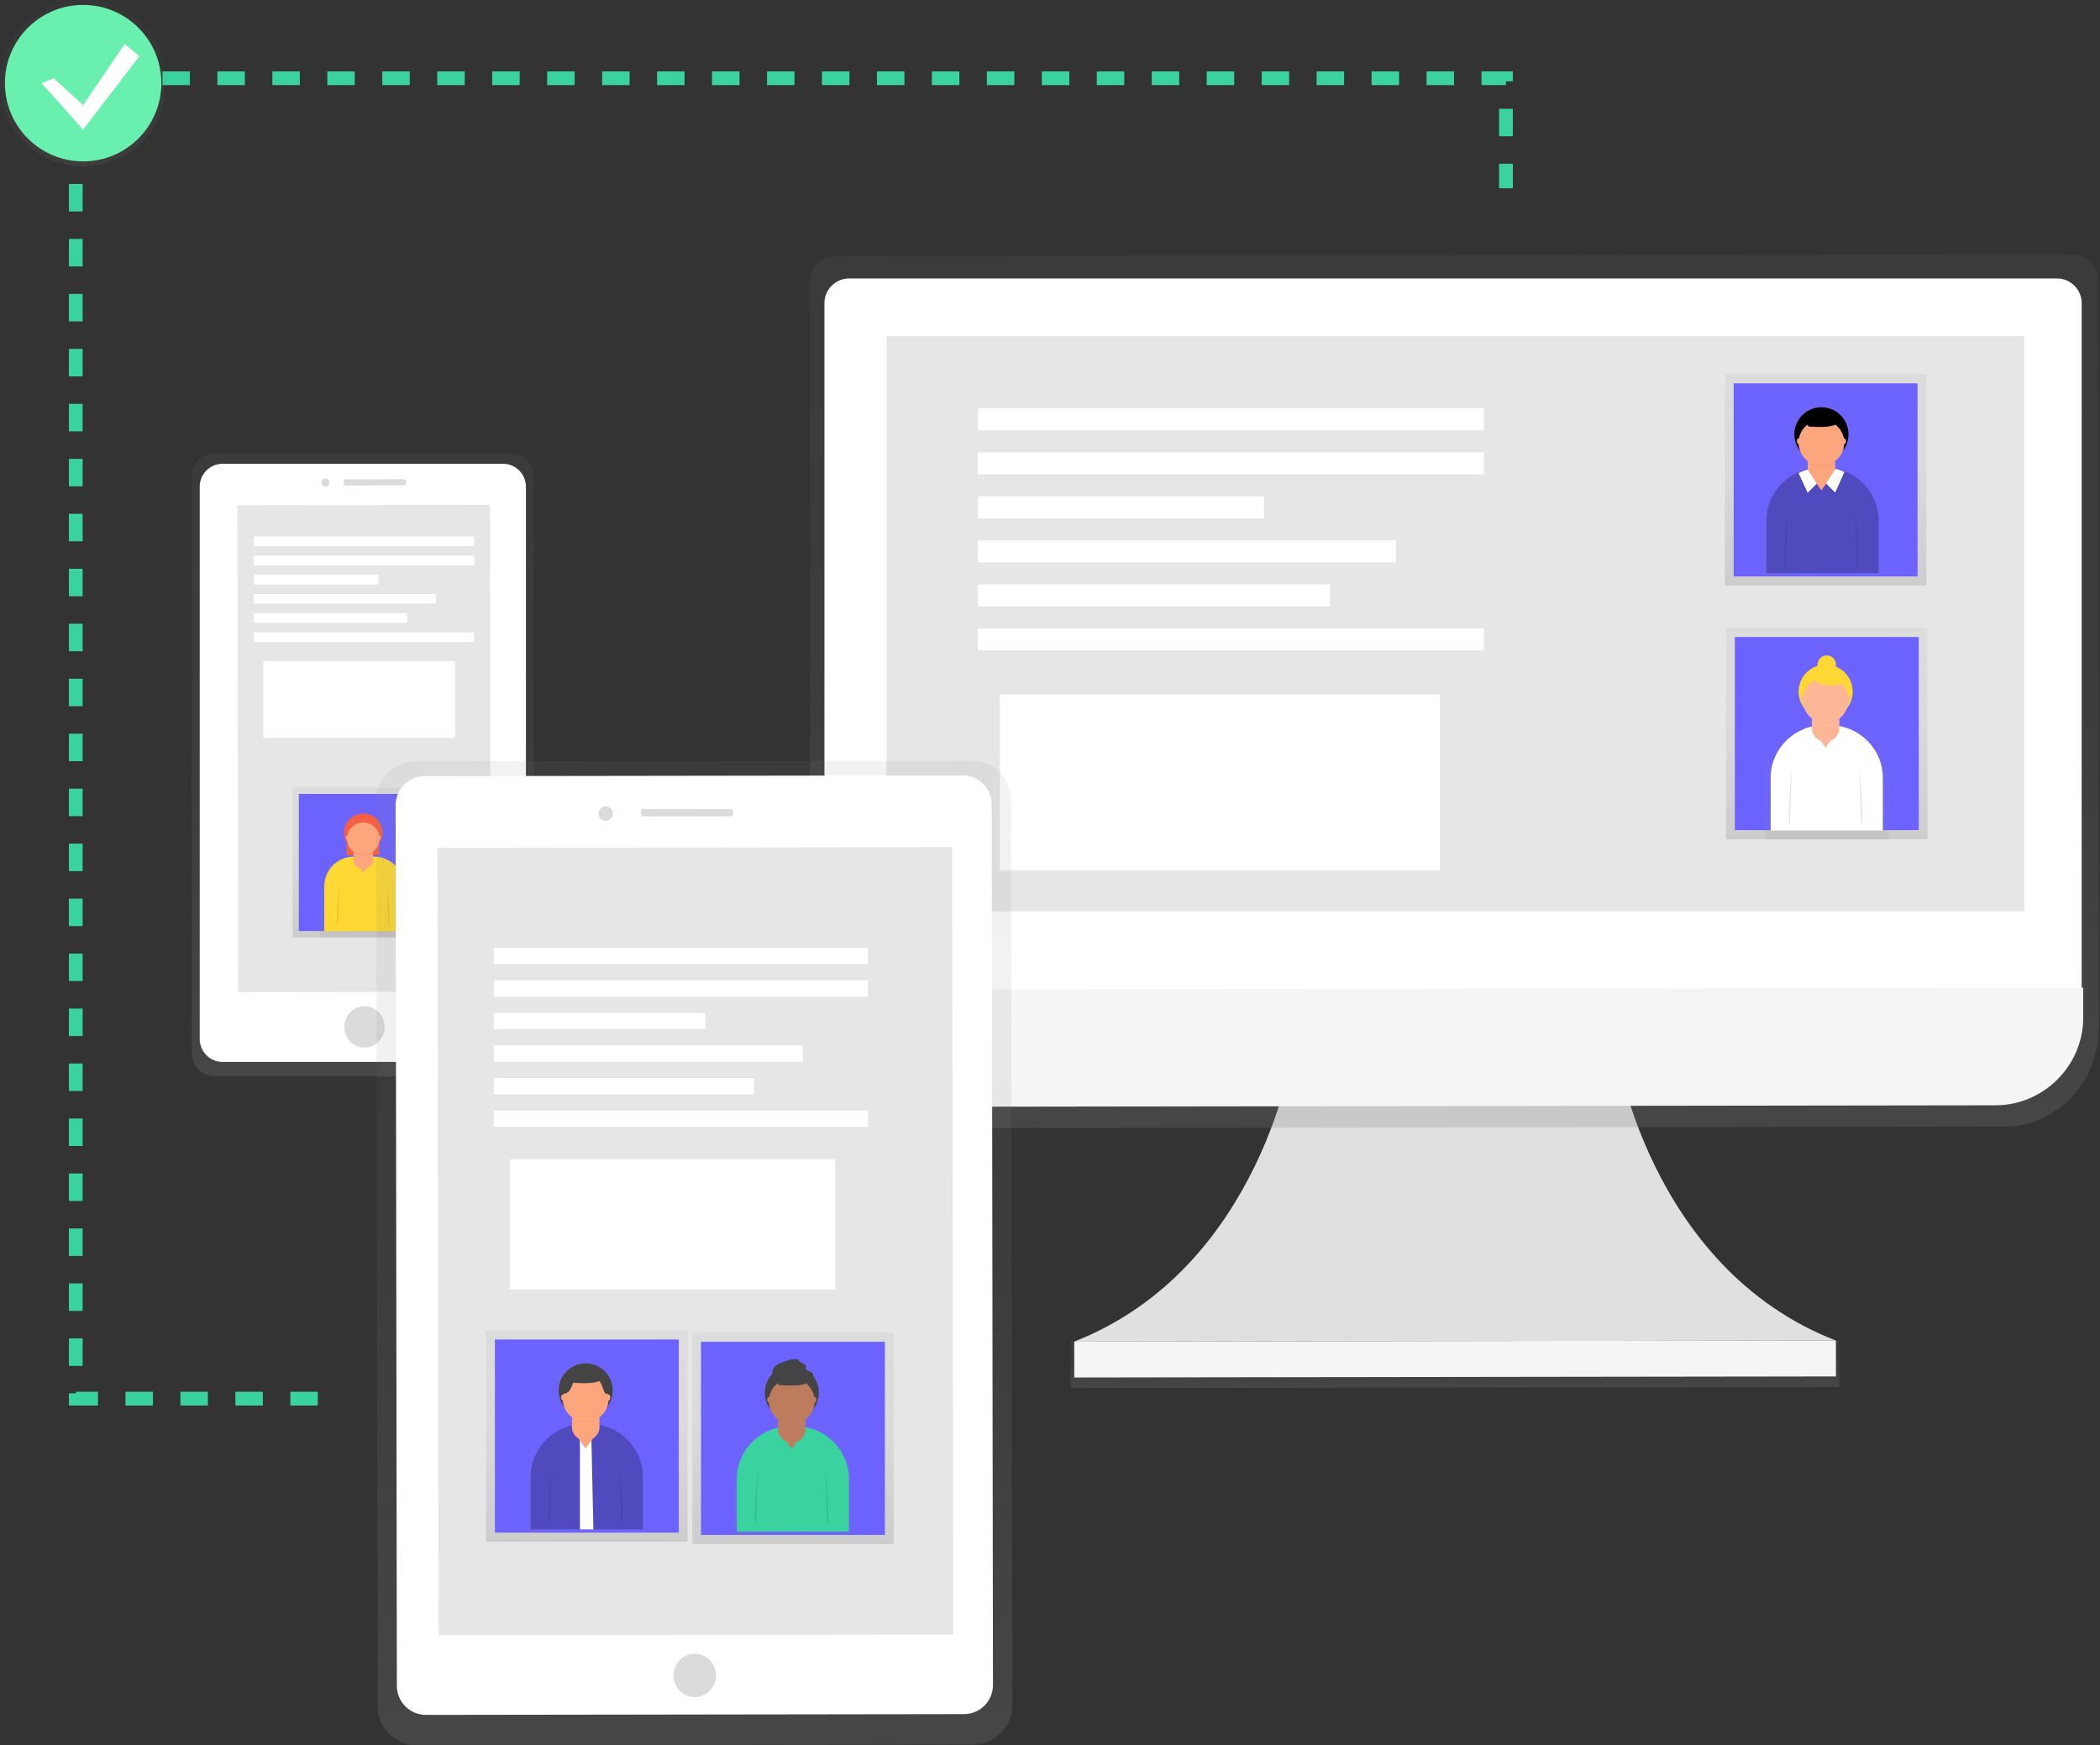 <?xml version="1.0" encoding="UTF-8" standalone="no"?><!DOCTYPE svg PUBLIC "-//W3C//DTD SVG 1.1//EN" "http://www.w3.org/Graphics/SVG/1.1/DTD/svg11.dtd"><svg width="100%" height="100%" viewBox="0 0 917 762" version="1.1" xmlns="http://www.w3.org/2000/svg" xmlns:xlink="http://www.w3.org/1999/xlink" xml:space="preserve" xmlns:serif="http://www.serif.com/" style="fill-rule:evenodd;clip-rule:evenodd;stroke-miterlimit:10;"><rect x="0" y="0" width="917" height="762" fill="#333333" stroke="none"/><path d="M233.09,208c0,-5.519 -4.481,-10 -10,-10l-129.32,0c-5.519,0 -10,4.481 -10,10l0,251.94c0,5.519 4.481,10 10,10l129.32,0c5.519,0 10,-4.481 10,-10l0,-251.94Z" style="fill:url(#_Linear1);"/><path d="M229.65,212.47c0,-5.519 -4.481,-10 -10,-10l-122.44,0c-5.519,0 -10,4.481 -10,10l0,241.15c0,5.519 4.481,10 10,10l122.44,0c5.519,0 10,-4.481 10,-10l0,-241.15Z" style="fill:#fff;"/><path d="M213.974,220.443l-110.28,0.154l0.297,212.52l110.28,-0.154l-0.297,-212.52Z" style="fill:#e6e6e6;"/><path d="M159.129,439.339c4.852,-0.006 8.796,4.025 8.803,8.998c0.007,4.973 -3.926,9.016 -8.777,9.022c-4.852,0.007 -8.796,-4.025 -8.803,-8.997c-0.007,-4.973 3.926,-9.016 8.777,-9.023Z" style="fill:#dbdbdb;"/><path d="M142.118,208.823c0.971,-0.001 1.761,0.804 1.762,1.798c0.002,0.993 -0.786,1.801 -1.757,1.802c-0.972,0.002 -1.761,-0.804 -1.763,-1.797c-0.001,-0.994 0.786,-1.801 1.758,-1.803Z" style="fill:#dbdbdb;"/><path d="M177.29,210.224c-0.001,-0.552 -0.45,-0.999 -1.002,-0.998l-25.26,0.035c-0.552,0.001 -0.999,0.449 -0.998,1.001l0.001,0.7c0,0.552 0.449,1 1.001,0.999l25.26,-0.035c0.552,-0.001 0.999,-0.45 0.999,-1.002l-0.001,-0.7Z" style="fill:#dbdbdb;"/><rect x="127.76" y="343.76" width="62.44" height="65.56" style="fill:url(#_Linear2);"/><rect x="130.48" y="346.61" width="57.01" height="59.86" style="fill:#6c63ff;"/><path d="M163.3,373.74l0,-1.13l3,0l0,-5.79c0.997,-1.514 1.528,-3.287 1.528,-5.099c0,-5.085 -4.184,-9.27 -9.27,-9.27c-5.085,0 -9.27,4.185 -9.27,9.27c0,1.64 0.436,3.252 1.262,4.669l0,6.22l3.31,0l0,1.33c-8.307,2.291 -14.106,9.902 -14.11,18.52l0,16.86l38.49,0l0,-16.86c-0.004,-8.929 -6.234,-16.735 -14.94,-18.72Z" style="fill:url(#_Linear3);fill-rule:nonzero;"/><rect x="151.38" y="362" width="14.25" height="11.4" style="fill:#f55f44;"/><path d="M154.46,374l9,0c7.055,0 12.86,5.805 12.86,12.86l0,19.78l-34.72,0l0,-19.8c0.011,-7.047 5.813,-12.84 12.86,-12.84Z" style="fill:#fdd835;fill-rule:nonzero;"/><path d="M162.88,371.45c0,-1.739 -1.411,-3.15 -3.15,-3.15l-2.21,0c-1.739,0 -3.15,1.411 -3.15,3.15l0,4.34c0,1.739 1.411,3.15 3.15,3.15l2.21,0c1.739,0 3.15,-1.411 3.15,-3.15l0,-4.34Z" style="fill:#fda57d;"/><path d="M157,378.62l1.59,2.32l1.67,-2.32l-3.26,0Z" style="fill:#fda57d;fill-rule:nonzero;"/><path d="M148.14,387c0,0 -1.69,16.82 -0.6,17.91" style="fill-opacity:0.1;fill-rule:nonzero;"/><path d="M169.04,387c0,0 1.69,16.82 0.6,17.91" style="fill-opacity:0.1;fill-rule:nonzero;"/><path d="M158.63,373.47c1.511,0.001 2.984,-0.482 4.2,-1.38c-0.328,-2.057 -2.117,-3.587 -4.2,-3.59c-2.083,0.003 -3.872,1.533 -4.2,3.59c1.216,0.898 2.689,1.381 4.2,1.38Z" style="fill-opacity:0.05;fill-rule:nonzero;"/><circle cx="158.63" cy="363.55" r="8.39" style="fill:#f55f44;"/><circle cx="158.63" cy="366.17" r="7.09" style="fill:#fda57d;"/><ellipse cx="151.52" cy="365.71" rx="0.5" ry="0.9" style="fill:#fda57d;"/><ellipse cx="165.75" cy="365.71" rx="0.5" ry="0.9" style="fill:#fda57d;"/><rect x="110.86" y="234.26" width="96.24" height="4.18" style="fill:#fff;"/><rect x="110.86" y="242.62" width="96.24" height="4.18" style="fill:#fff;"/><rect x="110.86" y="250.99" width="54.4" height="4.18" style="fill:#fff;"/><rect x="110.86" y="259.36" width="79.5" height="4.18" style="fill:#fff;"/><rect x="110.86" y="267.73" width="66.95" height="4.18" style="fill:#fff;"/><rect x="110.86" y="276.1" width="96.24" height="4.18" style="fill:#fff;"/><rect x="115.05" y="288.65" width="83.69" height="33.47" style="fill:#fff;"/><path d="M705.47,457.13c0,0 14,96.19 96.19,128.14l-166.3,0.23l-166.3,0.23c82.06,-32.18 95.85,-128.41 95.85,-128.41l140.56,-0.19Z" style="fill:#e0e0e0;fill-rule:nonzero;"/><path d="M803.143,585.25l-335.74,0.469l0.029,20.32l335.739,-0.469l-0.028,-20.32Z" style="fill:url(#_Linear4);"/><path d="M801.683,585.252l-332.6,0.464l0.022,15.68l332.6,-0.464l-0.022,-15.68Z" style="fill:#f5f5f5;"/><path d="M905.24,111l-540.9,0.75c-6.086,0.146 -10.974,5.274 -10.83,11.36l0.42,315.58l0,10.51c0,24 18.63,43.39 41.55,43.36l479.61,-0.66c22.91,0 41.46,-19.49 41.43,-43.47l0,-10.5l-0.42,-315.58c0.002,-0.084 0.003,-0.168 0.003,-0.253c0,-5.999 -4.865,-10.969 -10.863,-11.097Z" style="fill:url(#_Linear5);fill-rule:nonzero;"/><path d="M370.76,121.57l527.49,0c5.897,0 10.75,4.853 10.75,10.75l0,300.32l-549,0l0,-300.32c0,0 0,0 0,0c0,-5.897 4.853,-10.75 10.75,-10.75c0.003,0 0.007,0 0.01,0Z" style="fill:#fff;fill-rule:nonzero;"/><path d="M871.41,482.56l-472.36,0.65c-0.017,0 -0.033,0 -0.05,0c-21.003,0 -38.293,-17.267 -38.32,-38.27l0,-13l549,-0.76l0,13c0,0.02 0,0.04 0,0.06c0,21.003 -17.267,38.293 -38.27,38.32Z" style="fill:#f5f5f5;fill-rule:nonzero;"/><rect x="387.12" y="146.77" width="496.81" height="251.12" style="fill:#e6e6e6;"/><rect x="753.22" y="163.33" width="87.94" height="92.34" style="fill:url(#_Linear6);"/><rect x="757.04" y="167.35" width="80.3" height="84.31" style="fill:#6c63ff;"/><path d="M802.68,204.84l-1,-0.36l-0.06,0.09l-0.06,0l0,-2.72c0,-0.335 -0.027,-0.669 -0.08,-1c1.62,-1.192 2.86,-2.828 3.57,-4.71c1.656,-2.147 2.555,-4.783 2.555,-7.495c0,-6.731 -5.539,-12.27 -12.27,-12.27c-6.731,0 -12.27,5.539 -12.27,12.27c0,2.712 0.899,5.348 2.555,7.495c0.71,1.882 1.95,3.518 3.57,4.71c-0.053,0.331 -0.08,0.665 -0.08,1l0,3c-10.996,3.036 -18.669,13.113 -18.67,24.52l0,22.31l50.8,0l0,-22.34c0.004,-11.369 -7.615,-21.425 -18.56,-24.5Z" style="fill:url(#_Linear7);fill-rule:nonzero;"/><path d="M794.3,204.29l3.1,0c12.579,0 22.93,10.351 22.93,22.93l0,23l-49,0l0,-23c0,0 0,0 0,0c0,-12.579 10.351,-22.93 22.93,-22.93c0.013,0 0.027,0 0.04,0Z" style="fill:#514abf;fill-rule:nonzero;"/><path d="M801.35,201.92c0,-3.102 -2.518,-5.62 -5.62,-5.62l-0.75,0c-3.102,0 -5.62,2.518 -5.62,5.62l0,3.75c0,3.102 2.518,5.62 5.62,5.62l0.75,0c3.102,0 5.62,-2.518 5.62,-5.62l0,-3.75Z" style="fill:#fda57d;"/><path d="M785.2,206.94l4.02,8.62l3.99,-3.99l-3.99,-6.13l-4.02,1.5Z" style="fill-opacity:0.05;fill-rule:nonzero;"/><path d="M785.34,206.52l4,8.62l4,-4l-4,-6.12l-1.84,0.56c-0.181,0.056 -0.358,0.123 -0.53,0.2l-1.63,0.74Z" style="fill:#fff;fill-rule:nonzero;"/><path d="M805.52,206.52l-4.03,9.04l-4,-3.99l4.11,-6.45l3.92,1.4Z" style="fill-opacity:0.05;fill-rule:nonzero;"/><path d="M805.38,206.1l-4,9l-4,-4l4.11,-6.45l0.75,0.22c0.814,0.232 1.612,0.516 2.39,0.85l0.75,0.38Z" style="fill:#fff;fill-rule:nonzero;"/><path d="M793.05,210.83l2.24,3.26l2.36,-3.26l-4.6,0Z" style="fill:#fda57d;fill-rule:nonzero;"/><path d="M780.57,222.64c0,0 -2.38,23.69 -0.84,25.23" style="fill-opacity:0.1;fill-rule:nonzero;"/><path d="M810.01,222.64c0,0 2.38,23.69 0.84,25.23" style="fill-opacity:0.1;fill-rule:nonzero;"/><path d="M795.35,203.57c2.129,0 4.204,-0.68 5.92,-1.94c-0.464,-2.896 -2.987,-5.048 -5.92,-5.05c-2.933,0.002 -5.456,2.154 -5.92,5.05c1.716,1.26 3.791,1.94 5.92,1.94Z" style="fill-opacity:0.05;fill-rule:nonzero;"/><circle cx="795.35" cy="189.6" r="11.81"/><circle cx="795.35" cy="193.3" r="9.99" style="fill:#fda57d;"/><path d="M787.3,183.4l2.52,3.08c0,0 11.07,1 12.33,-1.54c1.26,-2.54 -7.29,-4.35 -7.29,-4.35l-7.56,2.81Z" style="fill-opacity:0.05;fill-rule:nonzero;"/><path d="M787.3,183.12l2.52,3.08c0,0 11.07,1 12.33,-1.54c1.26,-2.54 -7.29,-4.35 -7.29,-4.35l-7.56,2.81Z" style="fill-rule:nonzero;"/><ellipse cx="785.34" cy="192.65" rx="0.7" ry="1.26" style="fill:#fda57d;"/><ellipse cx="805.38" cy="192.65" rx="0.7" ry="1.26" style="fill:#fda57d;"/><rect x="753.73" y="274.1" width="87.94" height="92.34" style="fill:url(#_Linear8);"/><rect x="757.55" y="278.11" width="80.3" height="84.31" style="fill:#6c63ff;"/><path d="M803.77,316.1l0,-3.1c0,-0.15 0,-0.31 0,-0.46c1.7,-1.273 2.999,-3.009 3.74,-5c1.76,-2.283 2.715,-5.086 2.715,-7.969c0,-5.31 -3.241,-10.113 -8.165,-12.101c0.072,-0.32 0.109,-0.647 0.109,-0.976c0,-2.435 -2.005,-4.44 -4.44,-4.44c-2.436,0 -4.44,2.005 -4.44,4.44c0,0.203 0.013,0.405 0.041,0.606c-5.46,1.68 -9.212,6.76 -9.212,12.473c0,2.886 0.958,5.693 2.722,7.977c0.741,1.991 2.04,3.727 3.74,5l0,3.74c-11.472,2.2 -19.85,12.319 -19.87,24l0,26.31l54.1,0l0,-26.27c-0.004,-12.133 -9.027,-22.525 -21.04,-24.23Z" style="fill:url(#_Linear9);fill-rule:nonzero;"/><path d="M796.15,316.66l3.1,0c12.579,0 22.93,10.351 22.93,22.93l0,23l-49,0l0,-23c0,-12.579 10.351,-22.93 22.93,-22.93l0.04,0Z" style="fill:#fff;fill-rule:nonzero;"/><path d="M803.19,314.29c0,-3.102 -2.518,-5.62 -5.62,-5.62l-0.75,0c-3.102,0 -5.62,2.518 -5.62,5.62l0,3.75c0,3.102 2.518,5.62 5.62,5.62l0.75,0c3.102,0 5.62,-2.518 5.62,-5.62l0,-3.75Z" style="fill:#fdb797;"/><path d="M794.9,323.2l2.24,3.26l2.35,-3.26l-4.59,0Z" style="fill:#fdb797;fill-rule:nonzero;"/><path d="M782.42,335c0,0 -2.38,23.69 -0.84,25.23" style="fill-opacity:0.1;fill-rule:nonzero;"/><path d="M811.86,335c0,0 2.38,23.69 0.84,25.23" style="fill-opacity:0.1;fill-rule:nonzero;"/><path d="M797.24,315.94c2.129,0 4.204,-0.68 5.92,-1.94c-0.464,-2.896 -2.987,-5.048 -5.92,-5.05c-2.962,-0.037 -5.531,2.125 -6,5.05c1.738,1.277 3.843,1.957 6,1.94Z" style="fill-opacity:0.05;fill-rule:nonzero;"/><circle cx="797.2" cy="301.97" r="11.81" style="fill:#fdd835;"/><circle cx="797.2" cy="305.67" r="9.99" style="fill:#fdb797;"/><ellipse cx="787.18" cy="305.02" rx="0.7" ry="1.26" style="fill:#fdb797;"/><ellipse cx="807.23" cy="305.02" rx="0.7" ry="1.26" style="fill:#fdb797;"/><circle cx="797.7" cy="290.16" r="4.01" style="fill:#fdd835;"/><path d="M789.67,294.17c0,0 4,8 16.06,4l-4,-4l-12.06,0Z" style="fill:#fdd835;fill-rule:nonzero;"/><rect x="427.01" y="178.28" width="220.98" height="9.61" style="fill:#fff;"/><rect x="427.01" y="197.49" width="220.98" height="9.61" style="fill:#fff;"/><rect x="427.01" y="216.71" width="124.9" height="9.61" style="fill:#fff;"/><rect x="427.01" y="235.92" width="182.55" height="9.61" style="fill:#fff;"/><rect x="427.01" y="255.14" width="153.72" height="9.61" style="fill:#fff;"/><rect x="427.01" y="274.35" width="220.98" height="9.61" style="fill:#fff;"/><rect x="436.62" y="303.18" width="192.15" height="76.86" style="fill:#fff;"/><path d="M138.78,610.63l-105.69,0l0,-576.47l624.51,0l0,48.04" style="fill:none;stroke:#3ad29f;stroke-width:6px;stroke-dasharray:12,12;"/><circle cx="36.3" cy="36.3" r="36.3" style="fill:url(#_Linear10);"/><circle cx="36.3" cy="36.3" r="34.16" style="fill:#69f0ae;"/><path d="M23.49,34.16l12.81,11.74l18.14,-26.69l6.41,5.34l-24.55,32.03l-18.15,-20.28l5.34,-2.14Z" style="fill:#fff;fill-rule:nonzero;"/><path d="M441.484,349.175c-0.014,-9.477 -7.718,-17.159 -17.194,-17.146l-242.82,0.339c-9.477,0.013 -17.159,7.717 -17.146,17.194l0.552,395.299c0.013,9.477 7.717,17.16 17.194,17.146l242.82,-0.339c9.476,-0.013 17.159,-7.717 17.146,-17.194l-0.552,-395.299Z" style="fill:url(#_Linear11);"/><path d="M423.095,364.851l-239.349,0.334l0.503,360.349l239.35,-0.334l-0.504,-360.349Z" style="fill:url(#_Linear12);"/><path d="M433.056,351.187c-0.009,-6.999 -5.699,-12.672 -12.697,-12.663l-234.94,0.328c-6.998,0.01 -12.672,5.7 -12.662,12.698l0.537,384.49c0.009,6.998 5.699,12.672 12.697,12.662l234.94,-0.328c6.998,-0.01 12.672,-5.699 12.662,-12.698l-0.537,-384.489Z" style="fill:#fff;"/><path d="M415.792,369.851l-224.789,0.314l0.48,343.759l224.789,-0.314l-0.48,-343.759Z" style="fill:#e6e6e6;"/><ellipse cx="303.39" cy="731.46" rx="9.26" ry="9.49" style="fill:#dbdbdb;"/><path d="M264.477,352.032c1.706,-0.002 3.092,1.412 3.095,3.156c0.002,1.744 -1.38,3.162 -3.086,3.164c-1.705,0.003 -3.092,-1.411 -3.094,-3.155c-0.003,-1.744 1.38,-3.162 3.085,-3.165Z" style="fill:#dbdbdb;"/><path d="M320.06,353.975c0,-0.42 -0.341,-0.76 -0.761,-0.759l-38.62,0.054c-0.419,0 -0.759,0.341 -0.759,0.761l0.003,1.64c0,0.419 0.341,0.759 0.761,0.759l38.62,-0.054c0.419,-0.001 0.759,-0.342 0.758,-0.761l-0.002,-1.64Z" style="fill:#dbdbdb;"/><rect x="302.28" y="581.8" width="87.94" height="92.34" style="fill:url(#_Linear13);"/><rect x="306.1" y="585.82" width="80.3" height="84.31" style="fill:#6c63ff;"/><path d="M353.08,623.32l-1,-0.36l-0.06,0.09l-0.06,0l0,-2.72c0,-0.335 -0.027,-0.669 -0.08,-1c1.62,-1.192 2.86,-2.828 3.57,-4.71c1.656,-2.147 2.555,-4.783 2.555,-7.495c0,-6.731 -5.539,-12.27 -12.27,-12.27c-6.731,0 -12.27,5.539 -12.27,12.27c0,2.712 0.899,5.348 2.555,7.495c0.71,1.882 1.95,3.518 3.57,4.71c-0.053,0.331 -0.08,0.665 -0.08,1l0,3c-10.996,3.036 -18.669,13.113 -18.67,24.52l0,22.31l50.85,0l0,-22.35c-0.007,-11.379 -7.648,-21.435 -18.61,-24.49Z" style="fill:url(#_Linear14);fill-rule:nonzero;"/><path d="M344.7,622.76l3.1,0c12.579,0 22.93,10.351 22.93,22.93l0,23l-49,0l0,-23c0,0 0,0 0,0c0,-12.579 10.351,-22.93 22.93,-22.93c0.013,0 0.027,0 0.04,0Z" style="fill:#3ad29f;fill-rule:nonzero;"/><path d="M351.75,620.39c0,-3.102 -2.518,-5.62 -5.62,-5.62l-0.75,0c-3.102,0 -5.62,2.518 -5.62,5.62l0,3.75c0,3.102 2.518,5.62 5.62,5.62l0.75,0c3.102,0 5.62,-2.518 5.62,-5.62l0,-3.75Z" style="fill:#be7c5e;"/><path d="M343.45,629.3l2.24,3.26l2.36,-3.26l-4.6,0Z" style="fill:#be7c5e;fill-rule:nonzero;"/><path d="M330.97,641.11c0,0 -2.38,23.69 -0.84,25.23" style="fill-opacity:0.1;fill-rule:nonzero;"/><path d="M360.41,641.11c0,0 2.38,23.69 0.84,25.23" style="fill-opacity:0.1;fill-rule:nonzero;"/><path d="M345.75,622c2.129,0 4.204,-0.68 5.92,-1.94c-0.464,-2.896 -2.987,-5.048 -5.92,-5.05c-2.933,0.002 -5.456,2.154 -5.92,5.05c1.716,1.26 3.791,1.94 5.92,1.94Z" style="fill-opacity:0.05;fill-rule:nonzero;"/><circle cx="345.75" cy="608.07" r="11.81" style="fill:#444;"/><circle cx="345.75" cy="611.77" r="9.99" style="fill:#be7c5e;"/><path d="M337.7,601.87l2.52,3.08c0,0 11.07,1 12.33,-1.54c1.26,-2.54 -7.29,-4.35 -7.29,-4.35l-7.56,2.81Z" style="fill-opacity:0.05;fill-rule:nonzero;"/><path d="M337.7,601.59l2.52,3.08c0,0 11.07,1 12.33,-1.54c1.26,-2.54 -7.29,-4.35 -7.29,-4.35l-7.56,2.81Z" style="fill:#444;fill-rule:nonzero;"/><ellipse cx="335.74" cy="611.12" rx="0.7" ry="1.26" style="fill:#be7c5e;"/><ellipse cx="355.78" cy="611.12" rx="0.7" ry="1.26" style="fill:#be7c5e;"/><path d="M337.94,597.09c0.782,-0.998 1.861,-1.723 3.08,-2.07c2.21,-0.88 4.51,-1.78 6.88,-1.62c0.231,-0.003 0.457,0.063 0.65,0.19c0.159,0.169 0.29,0.361 0.39,0.57c0.72,1.07 2.74,1 3,2.26c0.07,0.41 -0.1,0.85 0,1.25c0.26,1 1.67,0.9 2.5,1.47c0.913,0.825 1.003,2.247 0.2,3.18c-0.823,0.873 -1.889,1.479 -3.06,1.74c-2.055,0.788 -4.289,0.985 -6.45,0.57c-3.03,-0.79 -10.12,-2.75 -7.19,-7.54Z" style="fill:#444;fill-rule:nonzero;"/><rect x="212.28" y="580.8" width="87.94" height="92.34" style="fill:url(#_Linear15);"/><rect x="216.1" y="584.82" width="80.3" height="84.31" style="fill:#6c63ff;"/><path d="M263.08,622.32l-1,-0.36l-0.06,0.09l-0.06,0l0,-2.72c0,-0.335 -0.027,-0.669 -0.08,-1c1.62,-1.192 2.86,-2.828 3.57,-4.71c1.656,-2.147 2.555,-4.783 2.555,-7.495c0,-6.731 -5.539,-12.27 -12.27,-12.27c-6.731,0 -12.27,5.539 -12.27,12.27c0,2.712 0.899,5.348 2.555,7.495c0.71,1.882 1.95,3.518 3.57,4.71c-0.053,0.331 -0.08,0.665 -0.08,1l0,3c-10.996,3.036 -18.669,13.113 -18.67,24.52l0,22.31l50.85,0l0,-22.35c-0.007,-11.379 -7.648,-21.435 -18.61,-24.49Z" style="fill:url(#_Linear16);fill-rule:nonzero;"/><path d="M254.7,621.76l3.1,0c12.579,0 22.93,10.351 22.93,22.93l0,23l-49,0l0,-23c0,0 0,0 0,0c0,-12.579 10.351,-22.93 22.93,-22.93c0.013,0 0.027,0 0.04,0Z" style="fill:#514abf;fill-rule:nonzero;"/><path d="M261.75,619.39c0,-3.102 -2.518,-5.62 -5.62,-5.62l-0.75,0c-3.102,0 -5.62,2.518 -5.62,5.62l0,3.75c0,3.102 2.518,5.62 5.62,5.62l0.75,0c3.102,0 5.62,-2.518 5.62,-5.62l0,-3.75Z" style="fill:#fda57d;"/><path d="M240.97,640.11c0,0 -2.38,23.69 -0.84,25.23" style="fill-opacity:0.1;fill-rule:nonzero;"/><path d="M270.41,640.11c0,0 2.38,23.69 0.84,25.23" style="fill-opacity:0.1;fill-rule:nonzero;"/><path d="M255.75,621c2.129,0 4.204,-0.68 5.92,-1.94c-0.464,-2.896 -2.987,-5.048 -5.92,-5.05c-2.933,0.002 -5.456,2.154 -5.92,5.05c1.716,1.26 3.791,1.94 5.92,1.94Z" style="fill-opacity:0.05;fill-rule:nonzero;"/><circle cx="255.75" cy="607.07" r="11.81" style="fill:#444;"/><circle cx="255.75" cy="610.77" r="9.99" style="fill:#fda57d;"/><path d="M247.7,600.87l2.52,3.08c0,0 11.07,1 12.33,-1.54c1.26,-2.54 -7.29,-4.35 -7.29,-4.35l-7.56,2.81Z" style="fill-opacity:0.05;fill-rule:nonzero;"/><path d="M247.7,600.59l2.52,3.08c0,0 11.07,1 12.33,-1.54c1.26,-2.54 -7.29,-4.35 -7.29,-4.35l-7.56,2.81Z" style="fill:#444;fill-rule:nonzero;"/><ellipse cx="245.74" cy="610.12" rx="0.7" ry="1.26" style="fill:#fda57d;"/><ellipse cx="265.78" cy="610.12" rx="0.7" ry="1.26" style="fill:#fda57d;"/><rect x="215.64" y="413.83" width="163.33" height="7.1" style="fill:#fff;"/><rect x="215.64" y="428.03" width="163.33" height="7.1" style="fill:#fff;"/><rect x="215.64" y="442.23" width="92.32" height="7.1" style="fill:#fff;"/><rect x="215.64" y="456.44" width="134.93" height="7.1" style="fill:#fff;"/><rect x="215.64" y="470.64" width="113.62" height="7.1" style="fill:#fff;"/><rect x="215.64" y="484.84" width="163.33" height="7.1" style="fill:#fff;"/><rect x="222.74" y="506.15" width="142.03" height="56.81" style="fill:#fff;"/><path d="M248.81,607c0.504,-0.892 0.922,-1.829 1.25,-2.8c1.121,-2.428 3.563,-3.991 6.237,-3.991c2.483,0 4.779,1.346 5.993,3.511c0.82,1.47 1.09,3.21 2,4.63c0.202,0.152 0.449,0.234 0.702,0.234c0.4,0 0.774,-0.206 0.988,-0.544c0.32,-0.584 0.36,-1.283 0.11,-1.9c-0.21,-0.62 -0.56,-1.19 -0.79,-1.8c-0.229,-0.993 -0.565,-1.958 -1,-2.88c-0.535,-0.698 -1.218,-1.268 -2,-1.67c-2.21,-1.36 -4.77,-2.77 -7.27,-2c-0.844,0.289 -1.642,0.696 -2.37,1.21l-3.18,2c-1.023,0.573 -1.936,1.321 -2.7,2.21c-0.69,0.9 -2,3.59 -1.39,4.75c0.72,1.32 2.79,-0.13 3.42,-0.96Z" style="fill:#444;fill-rule:nonzero;"/><path d="M253.24,628l0,39.73l5.87,0l-0.87,-39.73l-5,0Z" style="fill:#fff;fill-rule:nonzero;"/><path d="M252.26,627.46l3.4,4.95l3.58,-4.95l-6.98,0Z" style="fill:#fda57d;fill-rule:nonzero;"/><defs><linearGradient id="_Linear1" x1="0" y1="0" x2="1" y2="0" gradientUnits="userSpaceOnUse" gradientTransform="matrix(1.67047e-14,-272.809,272.809,1.67047e-14,158.44,471.683)"><stop offset="0" style="stop-color:#808080;stop-opacity:0.247"/><stop offset="0.54" style="stop-color:#808080;stop-opacity:0.118"/><stop offset="1" style="stop-color:#808080;stop-opacity:0.098"/></linearGradient><linearGradient id="_Linear2" x1="0" y1="0" x2="1" y2="0" gradientUnits="userSpaceOnUse" gradientTransform="matrix(4.01439e-15,-65.56,65.56,4.01439e-15,158.98,409.32)"><stop offset="0" style="stop-color:#808080;stop-opacity:0.247"/><stop offset="0.54" style="stop-color:#808080;stop-opacity:0.118"/><stop offset="1" style="stop-color:#808080;stop-opacity:0.098"/></linearGradient><linearGradient id="_Linear3" x1="0" y1="0" x2="1" y2="0" gradientUnits="userSpaceOnUse" gradientTransform="matrix(3.48228e-15,-56.87,56.87,3.48228e-15,158.99,409.32)"><stop offset="0" style="stop-color:#808080;stop-opacity:0.124"/><stop offset="0.54" style="stop-color:#808080;stop-opacity:0.059"/><stop offset="1" style="stop-color:#808080;stop-opacity:0.049"/></linearGradient><linearGradient id="_Linear4" x1="0" y1="0" x2="1" y2="0" gradientUnits="userSpaceOnUse" gradientTransform="matrix(-0.028,-20.33,20.33,-0.028,635.321,605.794)"><stop offset="0" style="stop-color:#808080;stop-opacity:0.247"/><stop offset="0.54" style="stop-color:#808080;stop-opacity:0.118"/><stop offset="1" style="stop-color:#808080;stop-opacity:0.098"/></linearGradient><linearGradient id="_Linear5" x1="0" y1="0" x2="1" y2="0" gradientUnits="userSpaceOnUse" gradientTransform="matrix(2.34113e-14,-382.335,382.335,2.34113e-14,634.47,495.548)"><stop offset="0" style="stop-color:#808080;stop-opacity:0.247"/><stop offset="0.54" style="stop-color:#808080;stop-opacity:0.118"/><stop offset="1" style="stop-color:#808080;stop-opacity:0.098"/></linearGradient><linearGradient id="_Linear6" x1="0" y1="0" x2="1" y2="0" gradientUnits="userSpaceOnUse" gradientTransform="matrix(5.65419e-15,-92.34,92.34,5.65419e-15,797.19,255.67)"><stop offset="0" style="stop-color:#808080;stop-opacity:0.247"/><stop offset="0.54" style="stop-color:#808080;stop-opacity:0.118"/><stop offset="1" style="stop-color:#808080;stop-opacity:0.098"/></linearGradient><linearGradient id="_Linear7" x1="0" y1="0" x2="1" y2="0" gradientUnits="userSpaceOnUse" gradientTransform="matrix(50.85,0,0,50.85,770.43,214.02)"><stop offset="0" style="stop-color:#808080;stop-opacity:0.124"/><stop offset="0.54" style="stop-color:#808080;stop-opacity:0.059"/><stop offset="1" style="stop-color:#808080;stop-opacity:0.049"/></linearGradient><linearGradient id="_Linear8" x1="0" y1="0" x2="1" y2="0" gradientUnits="userSpaceOnUse" gradientTransform="matrix(5.65419e-15,-92.34,92.34,5.65419e-15,797.7,366.44)"><stop offset="0" style="stop-color:#808080;stop-opacity:0.247"/><stop offset="0.54" style="stop-color:#808080;stop-opacity:0.118"/><stop offset="1" style="stop-color:#808080;stop-opacity:0.098"/></linearGradient><linearGradient id="_Linear9" x1="0" y1="0" x2="1" y2="0" gradientUnits="userSpaceOnUse" gradientTransform="matrix(5.17475e-15,-84.51,84.51,5.17475e-15,797.7,366.64)"><stop offset="0" style="stop-color:#808080;stop-opacity:0.124"/><stop offset="0.54" style="stop-color:#808080;stop-opacity:0.059"/><stop offset="1" style="stop-color:#808080;stop-opacity:0.049"/></linearGradient><linearGradient id="_Linear10" x1="0" y1="0" x2="1" y2="0" gradientUnits="userSpaceOnUse" gradientTransform="matrix(4.44486e-15,-72.59,72.59,4.44486e-15,36.3,72.59)"><stop offset="0" style="stop-color:#808080;stop-opacity:0.124"/><stop offset="0.54" style="stop-color:#808080;stop-opacity:0.059"/><stop offset="1" style="stop-color:#808080;stop-opacity:0.049"/></linearGradient><linearGradient id="_Linear11" x1="0" y1="0" x2="1" y2="0" gradientUnits="userSpaceOnUse" gradientTransform="matrix(-0.603,-431.602,431.602,-0.603,303.505,765.655)"><stop offset="0" style="stop-color:#808080;stop-opacity:0.247"/><stop offset="0.54" style="stop-color:#808080;stop-opacity:0.118"/><stop offset="1" style="stop-color:#808080;stop-opacity:0.098"/></linearGradient><linearGradient id="_Linear12" x1="0" y1="0" x2="1" y2="0" gradientUnits="userSpaceOnUse" gradientTransform="matrix(-0.505,-362.008,362.008,-0.505,303.944,729.026)"><stop offset="0" style="stop-color:#000;stop-opacity:0.086"/><stop offset="0.55" style="stop-color:#000;stop-opacity:0.067"/><stop offset="1" style="stop-color:#000;stop-opacity:0.02"/></linearGradient><linearGradient id="_Linear13" x1="0" y1="0" x2="1" y2="0" gradientUnits="userSpaceOnUse" gradientTransform="matrix(5.65419e-15,-92.34,92.34,5.65419e-15,346.25,674.14)"><stop offset="0" style="stop-color:#808080;stop-opacity:0.247"/><stop offset="0.54" style="stop-color:#808080;stop-opacity:0.118"/><stop offset="1" style="stop-color:#808080;stop-opacity:0.098"/></linearGradient><linearGradient id="_Linear14" x1="0" y1="0" x2="1" y2="0" gradientUnits="userSpaceOnUse" gradientTransform="matrix(50.85,0,0,50.85,320.83,632.49)"><stop offset="0" style="stop-color:#808080;stop-opacity:0.124"/><stop offset="0.54" style="stop-color:#808080;stop-opacity:0.059"/><stop offset="1" style="stop-color:#808080;stop-opacity:0.049"/></linearGradient><linearGradient id="_Linear15" x1="0" y1="0" x2="1" y2="0" gradientUnits="userSpaceOnUse" gradientTransform="matrix(5.65419e-15,-92.34,92.34,5.65419e-15,256.25,673.14)"><stop offset="0" style="stop-color:#808080;stop-opacity:0.247"/><stop offset="0.54" style="stop-color:#808080;stop-opacity:0.118"/><stop offset="1" style="stop-color:#808080;stop-opacity:0.098"/></linearGradient><linearGradient id="_Linear16" x1="0" y1="0" x2="1" y2="0" gradientUnits="userSpaceOnUse" gradientTransform="matrix(50.85,0,0,50.85,230.83,631.49)"><stop offset="0" style="stop-color:#808080;stop-opacity:0.124"/><stop offset="0.54" style="stop-color:#808080;stop-opacity:0.059"/><stop offset="1" style="stop-color:#808080;stop-opacity:0.049"/></linearGradient></defs></svg>